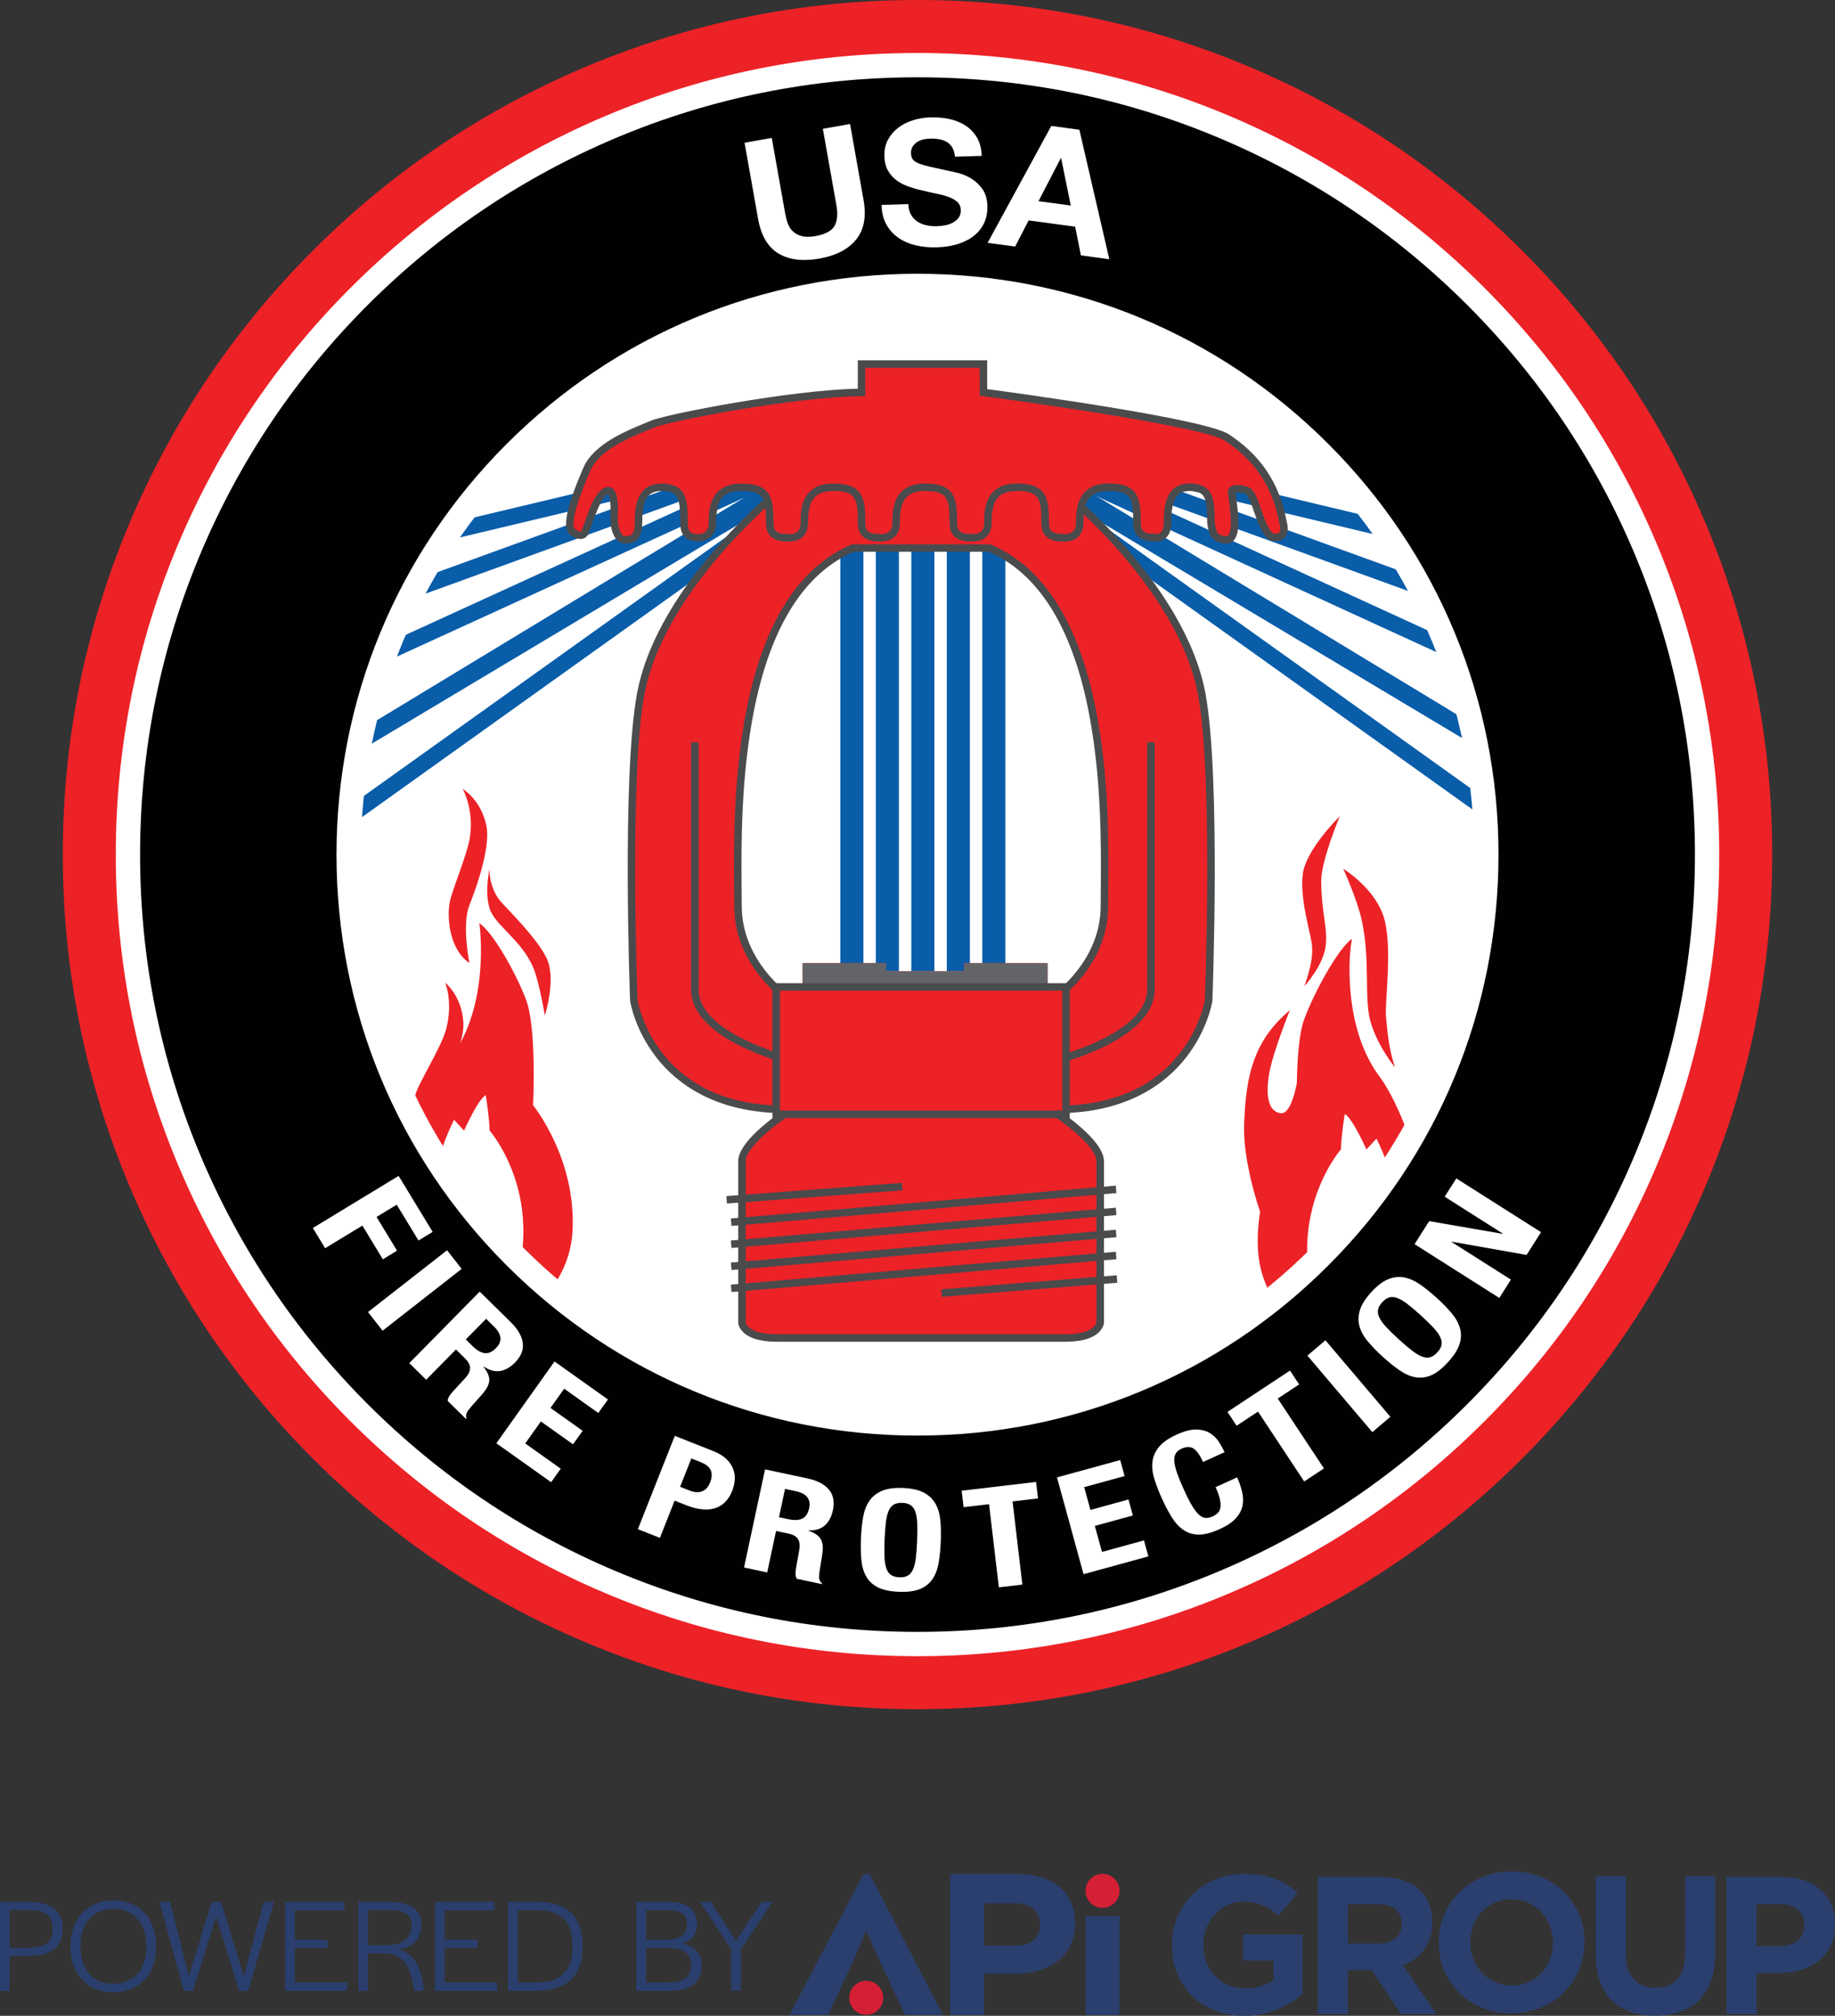<svg version="1.1" preserveAspectRatio="xMinYMin" xmlns="http://www.w3.org/2000/svg" xmlns:xlink="http://www.w3.org/1999/xlink" x="0px" y="0px"
	 viewBox="0 0 981.27 1078.12" xml:space="preserve">
<rect x="0" y="0" width="981.27" height="1078.12" fill="#333333" stroke="none"/>
<style type="text/css">
	.st0{fill:#FFFFFF;}
	.st1{fill:#EC2227;}
	.st2{fill:#494B4D;}
	.st3{fill:#095DA9;}
	.st4{fill:#636467;}
	.st5{fill:#010101;}
	.st6{fill:none;}
	.st7{fill:#2A3F6D;}
	.st8{fill:#D51F35;}
</style>
<g>
	<g>
		<g>
			<g>
				
					<ellipse id="white_bg_00000039129555256018116310000010313437569872553902_" class="st0" cx="493.36" cy="461.02" rx="395.15" ry="382.35"/>
				<path class="st0" d="M493.36,844.81c-53.53,0-105.47-10.15-154.35-30.15c-47.22-19.33-89.64-47-126.06-82.24
					c-36.43-35.25-65.02-76.29-85-121.99c-20.69-47.32-31.17-97.59-31.17-149.4s10.49-102.08,31.17-149.41
					c19.98-45.7,48.58-86.75,85-121.99c36.42-35.24,78.83-62.91,126.06-82.24c48.89-20.01,100.82-30.15,154.35-30.15
					s105.47,10.15,154.36,30.15c47.22,19.33,89.64,47,126.06,82.24c36.43,35.25,65.02,76.29,85,121.99
					c20.69,47.32,31.17,97.59,31.17,149.41s-10.49,102.08-31.17,149.4c-19.98,45.7-48.58,86.75-85,121.99
					c-36.42,35.24-78.83,62.91-126.06,82.24C598.83,834.67,546.89,844.81,493.36,844.81z M493.36,80.12
					c-53.16,0-104.72,10.07-153.26,29.94c-46.88,19.19-88.99,46.66-125.14,81.64c-36.15,34.98-64.54,75.72-84.36,121.07
					c-20.52,46.95-30.93,96.83-30.93,148.25c0,51.42,10.41,101.29,30.93,148.25c19.83,45.36,48.21,86.09,84.36,121.07
					c36.16,34.99,78.26,62.45,125.14,81.64c48.54,19.87,100.11,29.94,153.26,29.94s104.72-10.07,153.26-29.94
					c46.88-19.19,88.99-46.66,125.14-81.64c36.15-34.98,64.54-75.72,84.36-121.07c20.53-46.95,30.93-96.83,30.93-148.25
					c0-51.42-10.41-101.29-30.93-148.25c-19.83-45.36-48.21-86.09-84.36-121.07c-36.16-34.99-78.26-62.45-125.14-81.64
					C598.08,90.19,546.52,80.12,493.36,80.12z"/>
			</g>
			<path class="st1" d="M490.64,1.62C239.1,1.62,35.19,205.53,35.19,457.06S239.1,912.5,490.64,912.5
				c251.52,0,455.43-203.91,455.43-455.44S742.16,1.62,490.64,1.62 M490.63,797.99c-188.26,0-340.87-152.61-340.87-340.87
				c0-188.26,152.61-340.88,340.87-340.88c188.25,0,340.88,152.61,340.88,340.88C831.51,645.38,678.88,797.99,490.63,797.99"/>
			<path class="st1" d="M490.64,914.12c-61.7,0-121.56-12.08-177.91-35.92c-54.43-23.02-103.31-55.98-145.28-97.95
				c-41.98-41.97-74.93-90.85-97.95-145.28c-23.83-56.35-35.92-116.21-35.92-177.91S45.66,335.5,69.5,279.15
				c23.02-54.43,55.98-103.31,97.95-145.28c41.98-41.98,90.85-74.93,145.28-97.95C369.08,12.08,428.94,0,490.64,0
				c61.7,0,121.55,12.08,177.9,35.92c54.43,23.02,103.3,55.98,145.28,97.95s74.93,90.86,97.95,145.28
				c23.83,56.35,35.92,116.21,35.92,177.91s-12.08,121.56-35.92,177.91c-23.02,54.43-55.98,103.31-97.95,145.28
				c-41.97,41.97-90.85,74.93-145.28,97.95C612.19,902.03,552.34,914.12,490.64,914.12z M490.64,3.24
				c-61.27,0-120.7,12-176.65,35.66c-54.04,22.86-102.58,55.58-144.25,97.26c-41.68,41.68-74.4,90.21-97.26,144.25
				C48.81,336.36,36.81,395.8,36.81,457.06s12,120.7,35.66,176.65c22.86,54.04,55.58,102.57,97.26,144.25
				c41.68,41.68,90.21,74.4,144.25,97.26c55.95,23.66,115.38,35.66,176.65,35.66c61.26,0,120.69-12,176.64-35.66
				c54.04-22.86,102.57-55.58,144.25-97.26s74.4-90.21,97.26-144.25c23.66-55.95,35.66-115.38,35.66-176.65s-12-120.7-35.66-176.65
				c-22.86-54.04-55.58-102.58-97.26-144.25s-90.21-74.4-144.25-97.26C611.33,15.23,551.9,3.24,490.64,3.24z M490.63,799.61
				c-91.48,0-177.49-35.62-242.18-100.31c-64.69-64.69-100.31-150.69-100.31-242.17c0-91.49,35.63-177.49,100.31-242.18
				c64.69-64.69,150.69-100.31,242.18-100.31c91.48,0,177.49,35.63,242.18,100.31c64.69,64.69,100.32,150.7,100.32,242.18
				c0,91.48-35.63,177.49-100.32,242.17C668.12,763.98,582.11,799.61,490.63,799.61z M490.63,117.86
				c-90.62,0-175.81,35.29-239.89,99.37c-64.08,64.08-99.37,149.27-99.37,239.89c0,90.62,35.29,175.81,99.37,239.89
				c64.08,64.08,149.27,99.36,239.89,99.36c90.62,0,175.81-35.29,239.89-99.36c64.08-64.08,99.37-149.27,99.37-239.89
				c0-90.62-35.29-175.82-99.37-239.89C666.44,153.15,581.25,117.86,490.63,117.86z"/>
			<path class="st1" d="M718.29,464.64c0,0,18.07,10.96,22.19,27.66c4.12,16.71-0.09,43.47,0.7,51.49
				c0.74,7.44,1.19,16.09,4.76,27.02c0,0-9.59-11.6-13.15-24.75c-3.4-12.54,0-31.87-4.44-53.18
				C725.93,481.3,718.29,464.64,718.29,464.64"/>
			<path class="st1" d="M716.44,436.58c0,0-17.98,17.54-19.76,30.77c-1.76,13.23,4.17,31.57,4.87,37.92
				c0.62,5.62-0.55,12.45-4.06,22.15c0,0,10.46-11.15,11.5-22.15c0.94-9.91-2.3-16.45-2.48-33.89
				C706.4,460.45,716.44,436.58,716.44,436.58"/>
			<path class="st1" d="M737.73,575.82c-16.05-21.58-16.61-50.97-15.87-64.55c0.26-4.64,1.12-9.13,1.12-9.13
				c-7.04,4.74-19.63,27.35-25.43,42.62c-2.95,7.76-3.86,22.2-4.06,34.55c-1.61,8.59-4.63,16.38-8.32,16.09
				c-5.96-0.47-8.77-7.21-6.54-20.81c1.87-11.43,11.15-34.32,11.15-34.32c-19.84,16.61-23.63,35.88-24.48,61.45
				c-0.44,13.16,3.37,31.06,8.55,46.42c-1.03,6.34-1.52,13.16-1.13,20.33c2.07,38.96,43.08,56.33,43.08,56.33
				c-38.53-64.76,1.24-110.04,1.24-110.04c0.14-4.51,0.84-10.27,1.37-14.25c0.38-2.78,0.69-4.69,0.69-4.69
				c4.15,2.1,11.6,18.94,11.6,18.94l5.38-5.79c33.55,68.4-12.43,115.83-12.43,115.83C790.34,713.22,759.27,604.77,737.73,575.82"/>
			<path class="st1" d="M241.12,565.72c16.05-21.58,16.61-50.97,15.87-64.55c-0.26-4.64-0.67-7.44-0.67-7.44
				c7.04,4.74,19.18,25.65,24.98,40.93c5.8,15.27,3.77,56.49,3.77,56.49s23.16,28.28,21.09,67.24
				c-2.07,38.96-43.08,56.33-43.08,56.33c38.53-64.76-1.25-110.04-1.25-110.04c-0.14-4.51-0.84-10.27-1.37-14.25
				c-0.38-2.78-0.69-4.7-0.69-4.7c-4.15,2.1-11.6,18.95-11.6,18.95l-5.38-5.79c-33.55,68.4,12.43,115.83,12.43,115.83
				C188.51,703.13,219.58,594.68,241.12,565.72"/>
			<path class="st1" d="M251.04,515.11c0,0-4.23-20.5,0-31.06c5.08-12.69,11.1-31.94,9.11-42.12
				c-2.78-14.25-12.79-20.01-12.79-20.01s5.86,9.8,4.09,24.75c-1.21,10.23-10.57,30.81-11.19,37.38
				C239.56,488.32,239.03,506.69,251.04,515.11"/>
			<path class="st1" d="M228.06,618.29c0,0-1.18-20.9,4.56-30.73c6.89-11.81,15.67-29.96,15.19-40.32
				c-0.67-14.5-9.72-21.67-9.72-21.67s4.36,10.55,0.42,25.07c-2.7,9.94-14.98,28.93-16.55,35.34
				C220.63,590.1,217.41,608.2,228.06,618.29"/>
			<path class="st1" d="M291.33,543.16c0,0,6.36-19.56,0.92-30.8c-5.44-11.23-21.32-26.37-25.06-30.86
				c-3.31-3.98-5.89-11.71-5.32-17.01c0,0-2.94,11.88-0.07,21.34c2.74,9.02,17.07,16.71,23.42,31.83
				C288.52,525.57,291.33,543.16,291.33,543.16"/>
			<g>
				<path class="st1" d="M561.67,593.28h-67.23h-3.8h-67.23c0,0-26.66,16.82-26.66,27.83v86.37c0,0,0.68,8.12,18.31,8.12h75.59h3.8
					h75.58c17.63,0,18.31-8.12,18.31-8.12V621.1C588.34,610.09,561.67,593.28,561.67,593.28"/>
				<path class="st2" d="M570.03,717.6H415.06c-19.25,0-20.27-9.55-20.3-9.96l-0.01-0.17V621.1c0-11.77,24.77-27.74,27.6-29.52
					l0.49-0.31h139.42l0.49,0.31c2.82,1.78,27.6,17.75,27.6,29.52l-0.01,86.54C590.3,708.05,589.28,717.6,570.03,717.6z
					 M398.75,707.34c0.11,0.49,1.69,6.26,16.31,6.26h154.97c14.44,0,16.16-5.63,16.31-6.28V621.1c0-3.84-4.48-9.7-12.62-16.51
					c-5.48-4.58-11.01-8.26-12.64-9.32H424c-1.63,1.06-7.19,4.75-12.67,9.34c-8.12,6.8-12.58,12.65-12.58,16.48V707.34z"/>
			</g>
			<rect x="449.37" y="288.72" class="st3" width="12.34" height="230.83"/>
			<rect x="468.35" y="288.72" class="st3" width="12.34" height="230.83"/>
			<rect x="487.33" y="288.72" class="st3" width="12.34" height="230.83"/>
			<rect x="506.31" y="288.72" class="st3" width="12.34" height="230.83"/>
			<rect x="525.29" y="288.72" class="st3" width="12.33" height="230.83"/>
			
				<rect x="76.75" y="359.9" transform="matrix(0.814 -0.582 0.582 0.814 -158.153 235.167)" class="st3" width="421.82" height="8.63"/>
			<polygon class="st3" points="102.71,455.23 98.28,447.82 459.55,228.82 464.7,238.7 			"/>
			
				<rect x="104.33" y="304.55" transform="matrix(0.909 -0.416 0.416 0.909 -101.874 150.627)" class="st3" width="380.09" height="8.63"/>
			
				<rect x="91.95" y="287.95" transform="matrix(0.94 -0.341 0.341 0.94 -82.49 114.503)" class="st3" width="386.05" height="8.63"/>
			
				<rect x="117.58" y="266.64" transform="matrix(0.973 -0.232 0.232 0.973 -54.879 76.098)" class="st3" width="355.87" height="8.63"/>
			
				<rect x="693.68" y="153.29" transform="matrix(0.582 -0.814 0.814 0.582 -4.17 720.288)" class="st3" width="8.63" height="421.82"/>
			<polygon class="st3" points="882.97,455.23 887.4,447.82 526.14,228.82 520.98,238.7 			"/>
			
				<rect x="686.97" y="118.84" transform="matrix(0.417 -0.909 0.909 0.417 122.222 808.348)" class="st3" width="8.63" height="380.1"/>
			
				<rect x="696.37" y="99.24" transform="matrix(0.341 -0.94 0.94 0.341 187.288 851.589)" class="st3" width="8.63" height="386.09"/>
			
				<rect x="685.87" y="93.02" transform="matrix(0.232 -0.973 0.973 0.232 266.44 879.4)" class="st3" width="8.63" height="355.87"/>
			<g>
				<path class="st1" d="M642.61,371.11c-11.12-59.48-77.56-111.6-77.56-111.6h-72.36h-0.13h-72.37c0,0-66.44,52.13-77.55,111.6
					c-8.35,44.68-3.71,164.02-3.71,164.02s9.11,58.24,81.26,58.24v-60.53c0,0-25.53-17.71-25.53-48.23
					c0-37.04-5.98-162.71,61.48-191.51h36.56h36.42c67.45,28.79,61.47,154.46,61.47,191.51c0,30.52-25.53,48.23-25.53,48.23v60.53
					c72.15,0,81.26-58.24,81.26-58.24S650.96,415.79,642.61,371.11"/>
				<path class="st2" d="M565.05,595.37h-2V531.8l0.86-0.6c0.25-0.17,24.67-17.52,24.67-46.59c0-2.47,0.03-5.32,0.06-8.52
					c0.21-22.9,0.57-61.23-6.95-97.81c-9.01-43.85-26.84-71.83-52.99-83.18h-72.16c-26.15,11.35-43.98,39.34-52.99,83.18
					c-7.52,36.58-7.17,74.91-6.95,97.81c0.03,3.19,0.06,6.05,0.06,8.52c0,29.07,24.43,46.42,24.67,46.59l0.86,0.6l0,1.05v62.53h-2
					c-38.08,0-58.68-16.26-69.26-29.9c-11.48-14.8-13.87-29.42-13.97-30.04l-0.02-0.23c-0.05-1.2-4.55-120.08,3.74-164.47
					c11.12-59.53,77.62-112.28,78.29-112.81l0.54-0.43h146.25l0.54,0.43c0.67,0.53,67.17,53.28,78.29,112.81v0
					c8.29,44.39,3.78,163.27,3.74,164.47l-0.02,0.23c-0.1,0.62-2.49,15.24-13.97,30.04C623.74,579.11,603.13,595.37,565.05,595.37z
					 M567.05,533.86v57.5c28.21-0.43,49.73-9.9,63.99-28.19c10.42-13.36,13.04-26.93,13.28-28.25c0.17-4.56,4.41-120.15-3.68-163.45
					c-10.32-55.24-70-104.87-76.3-109.97H420.88c-6.29,5.1-65.97,54.73-76.29,109.97c-8.09,43.3-3.85,158.9-3.68,163.45
					c0.23,1.31,2.85,14.88,13.28,28.25c14.26,18.28,35.78,27.76,63.99,28.19v-57.5c-4.62-3.49-25.53-20.88-25.53-49.25
					c0-2.45-0.03-5.3-0.06-8.48c-0.21-23.06-0.57-61.65,7.04-98.65c9.34-45.42,28.08-74.42,55.71-86.22l0.38-0.16h73.8l0.38,0.16
					c27.63,11.79,46.37,40.8,55.71,86.21c7.61,37,7.25,75.59,7.03,98.65c-0.03,3.18-0.06,6.03-0.06,8.48
					C592.58,512.98,571.67,530.36,567.05,533.86z"/>
			</g>
			<polygon class="st1" points="515.58,515.13 515.58,519.49 473.85,519.49 473.85,515.13 429.21,515.13 429.21,532.82 
				473.85,532.82 473.85,531.08 515.58,531.08 515.58,532.82 560.21,532.82 560.21,515.13 			"/>
			<polygon class="st4" points="515.58,515.13 515.58,519.49 473.85,519.49 473.85,515.13 429.21,515.13 429.21,532.82 
				473.85,532.82 473.85,531.08 515.58,531.08 515.58,532.82 560.21,532.82 560.21,515.13 			"/>
			<g>
				<path class="st5" d="M490.64,34.84c-233.19,0-422.23,189.03-422.23,422.22c0,233.18,189.04,422.22,422.23,422.22
					c233.18,0,422.22-189.04,422.22-422.22C912.85,223.87,723.82,34.84,490.64,34.84 M490.63,761.3
					c-168,0-304.19-136.19-304.19-304.18c0-168.01,136.19-304.2,304.19-304.2s304.19,136.19,304.19,304.2
					C794.82,625.11,658.63,761.3,490.63,761.3"/>
				<path class="st0" d="M490.64,885.78c-57.88,0-114.02-11.34-166.88-33.69c-51.05-21.59-96.9-52.51-136.27-91.88
					c-39.37-39.37-70.28-85.22-91.88-136.27c-22.36-52.86-33.69-109.01-33.69-166.88c0-57.88,11.34-114.02,33.69-166.88
					c21.59-51.05,52.51-96.9,91.88-136.27c39.37-39.37,85.22-70.28,136.27-91.88c52.86-22.36,109.01-33.69,166.88-33.69
					c57.87,0,114.02,11.34,166.88,33.69c51.05,21.59,96.9,52.5,136.27,91.88c39.37,39.37,70.28,85.22,91.88,136.27
					c22.36,52.86,33.69,109.01,33.69,166.88c0,57.87-11.34,114.02-33.69,166.88c-21.59,51.05-52.5,96.9-91.88,136.27
					c-39.37,39.37-85.22,70.28-136.27,91.88C604.66,874.45,548.51,885.78,490.64,885.78z M490.64,41.34
					c-56.13,0-110.57,10.99-161.82,32.67c-49.5,20.94-93.96,50.91-132.15,89.09c-38.18,38.18-68.16,82.64-89.1,132.14
					C85.9,346.49,74.91,400.94,74.91,457.06c0,56.12,10.99,110.57,32.67,161.81c20.94,49.5,50.92,93.96,89.1,132.14
					c38.18,38.18,82.64,68.16,132.15,89.1c51.25,21.68,105.69,32.67,161.82,32.67c56.12,0,110.56-10.99,161.81-32.67
					c49.5-20.94,93.96-50.91,132.14-89.1c38.18-38.18,68.16-82.64,89.1-132.14c21.68-51.25,32.67-105.69,32.67-161.81
					c0-56.13-10.99-110.57-32.67-161.82c-20.94-49.5-50.91-93.96-89.1-132.14c-38.18-38.18-82.64-68.16-132.14-89.09
					C601.2,52.33,546.76,41.34,490.64,41.34z M490.63,767.8c-82.99,0-161.01-32.32-219.69-91s-91-136.7-91-219.68
					c0-82.99,32.32-161.01,91-219.7c58.68-58.68,136.7-91,219.69-91s161.01,32.32,219.69,91c58.68,58.68,91,136.71,91,219.7
					c0,82.98-32.32,161-91,219.68S573.62,767.8,490.63,767.8z M490.63,159.43c-79.52,0-154.27,30.97-210.5,87.19
					c-56.23,56.23-87.19,130.99-87.19,210.5c0,79.51,30.97,154.26,87.19,210.49c56.23,56.23,130.98,87.19,210.5,87.19
					s154.27-30.97,210.5-87.19c56.23-56.23,87.19-130.98,87.19-210.49c0-79.52-30.97-154.28-87.19-210.5
					C644.9,190.39,570.15,159.43,490.63,159.43z"/>
			</g>
			<path class="st0" d="M490.64,880.73c-57.19,0-112.68-11.2-164.91-33.29c-50.45-21.34-95.76-51.89-134.67-90.79
				c-38.91-38.91-69.46-84.22-90.8-134.67c-22.09-52.23-33.29-107.72-33.29-164.91c0-57.19,11.2-112.68,33.29-164.91
				c21.34-50.45,51.89-95.76,90.8-134.67c38.91-38.91,84.22-69.46,134.67-90.79C377.96,44.6,433.44,33.4,490.64,33.4
				c57.19,0,112.67,11.2,164.91,33.29c50.45,21.34,95.76,51.89,134.67,90.79c38.91,38.91,69.46,84.22,90.79,134.67
				c22.09,52.23,33.29,107.72,33.29,164.91c0,57.19-11.2,112.68-33.29,164.91c-21.34,50.45-51.89,95.76-90.79,134.67
				c-38.91,38.91-84.22,69.46-134.67,90.79C603.31,869.53,547.83,880.73,490.64,880.73z M490.64,36.28
				c-56.81,0-111.91,11.12-163.79,33.07c-50.11,21.19-95.11,51.53-133.75,90.18c-38.64,38.64-68.98,83.64-90.18,133.75
				c-21.94,51.88-33.07,106.98-33.07,163.79c0,56.8,11.13,111.91,33.07,163.78c21.19,50.11,51.53,95.11,90.18,133.75
				c38.64,38.64,83.64,68.98,133.75,90.18c51.88,21.94,106.98,33.07,163.79,33.07c56.8,0,111.91-11.13,163.78-33.07
				c50.1-21.19,95.1-51.53,133.75-90.18c38.64-38.64,68.98-83.64,90.18-133.75c21.94-51.88,33.07-106.98,33.07-163.78
				c0-56.81-11.12-111.91-33.07-163.79c-21.19-50.11-51.53-95.11-90.18-133.75c-38.64-38.64-83.64-68.98-133.75-90.18
				C602.55,47.41,547.44,36.28,490.64,36.28z M490.63,762.75c-81.64,0-158.39-31.79-216.11-89.52
				C216.79,615.5,185,538.75,185,457.12c0-81.64,31.79-158.39,89.52-216.12c57.73-57.73,134.48-89.52,216.11-89.52
				S649.02,183.27,706.75,241c57.73,57.73,89.52,134.48,89.52,216.12c0,81.63-31.79,158.38-89.52,216.11
				C649.02,730.95,572.27,762.75,490.63,762.75z M490.63,154.37c-80.87,0-156.89,31.49-214.07,88.67
				c-57.18,57.18-88.67,133.21-88.67,214.08c0,80.86,31.49,156.88,88.67,214.06c57.18,57.18,133.21,88.67,214.07,88.67
				s156.89-31.49,214.07-88.67c57.18-57.18,88.67-133.2,88.67-214.06c0-80.87-31.49-156.9-88.67-214.08
				C647.52,185.86,571.5,154.37,490.63,154.37z"/>
			<path class="st2" d="M565.53,568.93l-0.95-3.88c0.49-0.12,48.89-12.29,48.89-35.97V397h4v132.08
				C617.46,555.88,567.65,568.41,565.53,568.93z"/>
			<path class="st2" d="M421.48,568.93c-2.12-0.52-51.94-13.05-51.94-39.86V397h4v132.08c0,23.68,48.41,35.85,48.9,35.97
				L421.48,568.93z"/>
			<g>
				<rect x="415.06" y="527.84" class="st1" width="155.01" height="68.1"/>
				<path class="st2" d="M572.07,597.94H413.06v-72.1h159.01V597.94z M417.06,593.94h151.01v-64.1H417.06V593.94z"/>
			</g>
			<g>
				<path class="st1" d="M686.09,279.4c-4.64-25.47-19.02-38-29.81-45.25c-11.69-8.66-130.39-24.26-130.39-24.26v-15.16h-65.18
					v15.16c-35.17,0.22-103.84,13.49-111.82,16.97c-7.98,3.48-29.24,10.62-35.01,23.95c-4.15,9.59-12.69,30.09-7.57,33.77
					c5.12,3.69,6.55,0.21,6.55,0.21c2.66-6.96,6.92-22.44,12.48-22.32c3.71,0.08,3.07,11.46,3.07,11.46
					c-0.61,9.83,2.45,14.7,5.5,14.76c3.05,0.05,7.5,0.12,7.5-9.07c0-9.2,1.22-19.01,12.37-19.01c11.15,0,11.98,6.1,11.98,19.01
					c-0.06,3.94,1.03,7.98,7.43,8.03c2.44-0.03,7.79-0.91,7.79-8.03c0-9.2,1.53-19.01,15.55-19.01s15.07,6.1,15.07,19.01
					c-0.07,3.97,1.29,8.04,9.48,8.04v-0.05c0,0,9,1.21,9-7.98c0-9.2,1.53-19.01,15.55-19.01c14.02,0,15.07,6.1,15.07,19.01
					c-0.07,3.97,1.29,8.04,9.48,8.04v-0.05c0,0,9,1.21,9-7.98c0-9.2,1.53-19.01,15.55-19.01c14.01,0,15.06,6.1,15.06,19.01
					c-0.08,3.97,1.29,8.04,9.47,8.04v-0.05c0,0,9,1.21,9-7.98c0-9.2,1.54-19.01,15.55-19.01c14.01,0,15.06,6.1,15.06,19.01
					c-0.07,3.97,1.29,8.04,9.48,8.04v-0.05c0,0,9,1.21,9-7.98c0-9.2,1.53-19.01,15.55-19.01c14.01,0,15.06,6.1,15.06,19.01
					c-0.08,3.97,1.29,8.04,9.47,8.04v-0.05c0,0,6.84,1.21,6.84-7.98c0-9.2,1.16-19.01,11.81-19.01s11.45,6.1,11.45,19.01
					c0.73,4.22,1.07,9.07,8.4,9.08c7.82,0,2.48-23.97,2.68-25.62c0.2-1.64,2.65-2.46,7.99-0.82c5.32,1.64,7.57,24.98,14.94,25.18
					C688.94,287.67,686.09,279.4,686.09,279.4"/>
				<path class="st2" d="M655.95,290.72c-8.59-0.01-9.58-6.03-10.24-10.01l-0.15-1.08c0-13.59-1.11-17.01-9.45-17.01
					c-7.06,0-9.81,4.77-9.81,17.01c0,3.78-1.04,6.57-3.1,8.3c-1.25,1.05-2.61,1.48-3.73,1.65v0.03l-0.35,0.01
					c-0.5,0.05-0.94,0.05-1.28,0.04l-0.37,0.01c-4.17,0-7.14-0.96-9.09-2.95c-1.67-1.7-2.45-4.03-2.38-7.13
					c0-12.82-1.01-16.97-13.06-16.97c-11.29,0-13.55,6.51-13.55,17.01c0,3.33-1.03,5.92-3.05,7.69c-2.56,2.23-5.94,2.39-7.45,2.33
					l-0.5,0.01c-4.17,0-7.14-0.96-9.09-2.94c-1.67-1.7-2.45-4.03-2.4-7.13c0-12.82-1.01-16.98-13.06-16.98
					c-11.29,0-13.55,6.51-13.55,17.01c0,3.33-1.03,5.92-3.05,7.69c-2.56,2.23-5.94,2.39-7.45,2.33l-0.5,0.01
					c-4.17,0-7.14-0.96-9.09-2.95c-1.67-1.7-2.45-4.03-2.38-7.13c0-12.82-1.01-16.97-13.06-16.97c-11.28,0-13.55,6.51-13.55,17.01
					c0,3.33-1.03,5.92-3.05,7.69c-2.56,2.23-5.95,2.39-7.45,2.33l-0.5,0.01c-4.17,0-7.15-0.96-9.09-2.94
					c-1.67-1.7-2.45-4.03-2.39-7.13c0-12.82-1.01-16.98-13.07-16.98c-11.28,0-13.55,6.51-13.55,17.01c0,3.33-1.03,5.92-3.05,7.69
					c-2.56,2.23-5.94,2.39-7.45,2.33l-0.5,0.01c-4.17,0-7.14-0.96-9.09-2.94c-1.67-1.7-2.45-4.03-2.4-7.13
					c0-12.82-1.01-16.98-13.07-16.98c-11.28,0-13.55,6.51-13.55,17.01c0,7.29-5.04,9.96-9.77,10.03c-3.09-0.02-5.46-0.87-7.06-2.51
					c-1.66-1.7-2.45-4.17-2.4-7.55c0-13.56-1.17-16.98-9.98-16.98c-8.64,0-10.37,6.51-10.37,17.01c0,4.26-0.9,7.22-2.75,9.04
					c-2.16,2.12-4.95,2.07-6.79,2.04c-1.49-0.03-2.9-0.72-4.08-2c-2.6-2.82-3.8-8.1-3.38-14.88c0.23-4.09-0.36-8.55-1.22-9.34
					c-3.16,0.16-7.23,11.82-8.98,16.83c-0.55,1.57-1.05,3-1.5,4.19c-0.39,0.94-1.37,2.13-2.95,2.58c-1.91,0.55-4.14-0.09-6.64-1.88
					c-4.68-3.37-2.62-14.19,6.91-36.19c5.38-12.43,23.07-19.66,32.58-23.55c1.32-0.54,2.5-1.02,3.47-1.44
					c7.71-3.36,74.45-16.42,110.62-17.11v-15.19h69.18v15.41c15.3,2.04,118.26,16.02,129.58,24.4
					c10.76,7.23,25.71,19.96,30.56,46.36c0.31,0.97,1.48,5.22-0.65,8.12c-0.85,1.16-2.54,2.52-5.87,2.43
					c-5.46-0.15-8.15-7.87-10.76-15.34c-1.24-3.55-3.31-9.49-4.72-9.93c-3.49-1.07-4.94-0.81-5.38-0.67c0.06,0.52,0.2,1.5,0.32,2.38
					c1.31,9.01,2.41,18.96-1.09,23.01C658.86,290.1,657.5,290.72,655.95,290.72z M649.55,279.47l0.1,0.59
					c0.72,4.37,1.33,6.65,6.3,6.66c0.39,0,0.64-0.12,0.91-0.42c2.6-3,0.76-15.66,0.16-19.82c-0.34-2.36-0.44-3.07-0.37-3.63
					c0.13-1.08,0.73-2.01,1.67-2.62c1.8-1.17,4.79-1.12,8.89,0.13c3.35,1.03,5.1,6.06,7.32,12.44c1.75,5.01,4.39,12.59,7.09,12.66
					c1.25,0.03,2.12-0.23,2.54-0.8c0.83-1.12,0.39-3.6,0.04-4.62l-0.08-0.29c-4.56-25.01-18.71-37.06-28.96-43.95
					c-9.33-6.9-96.66-19.61-129.53-23.93l-1.74-0.23v-14.91h-61.18v15.15l-1.99,0.01c-35.26,0.22-103.33,13.45-111.04,16.81
					c-1,0.44-2.2,0.93-3.55,1.48c-8.98,3.67-25.68,10.5-30.42,21.43c-11.42,26.38-9.2,30.67-8.24,31.36
					c2.03,1.46,2.97,1.35,3.2,1.28c0.2-0.06,0.33-0.21,0.33-0.21c0.42-1.11,0.91-2.51,1.44-4.03c3.05-8.76,6.86-19.62,12.94-19.52
					c1.04,0.02,1.99,0.47,2.74,1.28c2.67,2.89,2.37,10.75,2.28,12.3c-0.51,8.19,1.65,11.21,2.33,11.94c0.29,0.32,0.74,0.7,1.22,0.71
					c1.73,0.03,3.03-0.01,3.92-0.89c1.02-1,1.55-3.14,1.55-6.18c0-6.29,0-21.01,14.37-21.01c13.98,0,13.98,9.74,13.98,21.01
					c-0.03,2.28,0.38,3.82,1.26,4.72c0.83,0.85,2.24,1.29,4.19,1.31c3.82-0.05,5.78-2.08,5.78-6.03c0-6.29,0-21.01,17.55-21.01
					c15.92,0,17.07,7.94,17.07,21.01c-0.04,2.04,0.36,3.39,1.25,4.3c0.86,0.88,2.28,1.43,4.23,1.64v-0.19l2.27,0.25
					c0.02,0,3.14,0.37,5.07-1.34c1.11-0.98,1.67-2.55,1.67-4.67c0-6.29,0-21.01,17.55-21.01c15.92,0,17.07,7.94,17.07,21.01
					c-0.04,2.04,0.36,3.39,1.24,4.29c0.86,0.88,2.28,1.43,4.23,1.64v-0.19l2.27,0.25c0.02,0,3.14,0.37,5.07-1.34
					c1.11-0.98,1.67-2.55,1.67-4.67c0-6.29,0-21.01,17.55-21.01c15.92,0,17.06,7.94,17.06,21.01c-0.04,2.04,0.35,3.39,1.24,4.29
					c0.86,0.88,2.28,1.43,4.23,1.64v-0.19l2.27,0.25c0.02,0,3.14,0.37,5.07-1.34c1.11-0.98,1.67-2.55,1.67-4.67
					c0-6.29,0-21.01,17.55-21.01c15.92,0,17.06,7.94,17.06,21.01c-0.04,2.04,0.36,3.39,1.25,4.3c0.86,0.88,2.28,1.43,4.23,1.64
					v-0.19l2.27,0.25c0.02,0,3.14,0.37,5.07-1.34c1.11-0.98,1.67-2.55,1.67-4.67c0-6.29,0-21.01,17.55-21.01
					c15.92,0,17.06,7.94,17.06,21.01c-0.04,2.04,0.35,3.39,1.24,4.29c0.86,0.88,2.28,1.43,4.23,1.64v-0.28l2.35,0.36l0,0
					c0,0,1.64,0.23,2.84-0.8c1.08-0.93,1.65-2.73,1.65-5.21c0-6.29,0-21.01,13.81-21.01C649.49,258.62,649.55,268.27,649.55,279.47z
					"/>
			</g>
		</g>
		<g>
			<line class="st6" x1="388.93" y1="641.62" x2="482.77" y2="634.52"/>
			<g>
				<line class="st1" x1="388.93" y1="641.62" x2="482.77" y2="634.52"/>
				
					<rect x="388.79" y="636.07" transform="matrix(0.997 -0.075 0.075 0.997 -46.897 34.702)" class="st2" width="94.12" height="4"/>
			</g>
			<line class="st6" x1="503.14" y1="691.67" x2="596.95" y2="684.19"/>
			<g>
				<line class="st1" x1="503.14" y1="691.67" x2="596.95" y2="684.19"/>
				
					<rect x="502.99" y="685.93" transform="matrix(0.997 -0.08 0.08 0.997 -53.007 45.96)" class="st2" width="94.11" height="4"/>
			</g>
			<line class="st6" x1="390.98" y1="654.04" x2="596.9" y2="636.55"/>
			<g>
				<line class="st1" x1="390.98" y1="654.04" x2="596.9" y2="636.55"/>
				
					<rect x="390.61" y="643.29" transform="matrix(0.996 -0.085 0.085 0.996 -52.895 44.168)" class="st2" width="206.66" height="4"/>
			</g>
			<line class="st6" x1="390.98" y1="665.82" x2="596.9" y2="648.33"/>
			<g>
				<line class="st1" x1="390.98" y1="665.82" x2="596.9" y2="648.33"/>
				
					<rect x="390.61" y="655.08" transform="matrix(0.996 -0.085 0.085 0.996 -53.894 44.21)" class="st2" width="206.66" height="4"/>
			</g>
			<line class="st6" x1="390.98" y1="677.62" x2="596.9" y2="660.13"/>
			<g>
				<line class="st1" x1="390.98" y1="677.62" x2="596.9" y2="660.13"/>
				
					<rect x="390.61" y="666.88" transform="matrix(0.996 -0.085 0.085 0.996 -54.893 44.252)" class="st2" width="206.66" height="4"/>
			</g>
			<line class="st6" x1="390.98" y1="689.41" x2="596.9" y2="671.92"/>
			<g>
				<line class="st1" x1="390.98" y1="689.41" x2="596.9" y2="671.92"/>
				
					<rect x="390.61" y="678.67" transform="matrix(0.996 -0.085 0.085 0.996 -55.892 44.295)" class="st2" width="206.66" height="4"/>
			</g>
		</g>
	</g>
	<g>
		<path class="st0" d="M457.8,128.14c-4.24,5.2-10.77,8.58-19.6,10.15c-8.95,1.59-16.26,0.68-21.93-2.73
			c-5.67-3.41-9.3-9.57-10.88-18.5l-7.23-40.72l14.54-2.58l7.23,40.72c0.32,1.77,0.78,3.49,1.39,5.14c0.61,1.66,1.53,3.06,2.75,4.19
			c1.22,1.14,2.79,1.96,4.69,2.48c1.91,0.51,4.34,0.51,7.31-0.02c5.19-0.92,8.56-2.7,10.13-5.35c1.57-2.64,1.92-6.41,1.05-11.3
			l-7.23-40.72l14.54-2.58l7.23,40.72C463.37,115.91,462.03,122.94,457.8,128.14z"/>
		<path class="st0" d="M487.14,114.79c0.86,1.53,1.98,2.75,3.36,3.67c1.38,0.92,2.98,1.59,4.81,2c1.83,0.41,3.72,0.59,5.66,0.53
			c1.32-0.04,2.72-0.19,4.22-0.45c1.5-0.26,2.9-0.72,4.19-1.38c1.3-0.66,2.37-1.55,3.21-2.66c0.84-1.11,1.24-2.51,1.19-4.18
			c-0.05-1.8-0.68-3.24-1.87-4.32c-1.19-1.08-2.74-1.97-4.64-2.66c-1.9-0.69-4.05-1.28-6.45-1.76c-2.4-0.49-4.83-1.03-7.3-1.64
			c-2.53-0.54-4.99-1.23-7.4-2.06c-2.41-0.83-4.58-1.93-6.5-3.3c-1.92-1.37-3.5-3.11-4.72-5.22c-1.22-2.11-1.88-4.68-1.97-7.72
			c-0.1-3.41,0.54-6.4,1.94-8.96c1.4-2.56,3.26-4.71,5.59-6.46c2.33-1.75,4.99-3.07,7.97-3.97c2.98-0.9,5.98-1.39,8.99-1.48
			c3.51-0.11,6.89,0.18,10.14,0.86c3.25,0.68,6.16,1.85,8.72,3.51c2.56,1.66,4.62,3.82,6.17,6.48c1.55,2.66,2.39,5.91,2.51,9.76
			l-14.29,0.43c-0.19-1.98-0.66-3.61-1.42-4.9c-0.76-1.28-1.75-2.28-2.96-2.99c-1.21-0.71-2.59-1.19-4.14-1.46
			c-1.55-0.26-3.23-0.37-5.04-0.31c-1.19,0.04-2.38,0.2-3.56,0.48c-1.18,0.28-2.25,0.75-3.21,1.4c-0.95,0.65-1.73,1.45-2.33,2.4
			c-0.6,0.95-0.88,2.14-0.83,3.57c0.04,1.3,0.32,2.35,0.85,3.14c0.53,0.79,1.54,1.51,3.03,2.15c1.49,0.64,3.55,1.26,6.17,1.86
			c2.62,0.61,6.05,1.37,10.28,2.3c1.26,0.21,3.01,0.61,5.26,1.19c2.24,0.58,4.48,1.56,6.72,2.92c2.24,1.36,4.19,3.21,5.86,5.55
			c1.67,2.34,2.56,5.37,2.67,9.1c0.09,3.04-0.42,5.88-1.53,8.53c-1.11,2.64-2.82,4.95-5.11,6.91c-2.29,1.96-5.16,3.53-8.61,4.69
			c-3.45,1.16-7.46,1.81-12.03,1.95c-3.7,0.11-7.3-0.23-10.81-1.03c-3.51-0.79-6.62-2.11-9.34-3.96c-2.72-1.84-4.91-4.23-6.57-7.16
			c-1.66-2.93-2.52-6.45-2.58-10.55l14.29-0.43C485.81,111.38,486.27,113.26,487.14,114.79z"/>
		<path class="st0" d="M577.19,69.38l16.02,69.26l-15.2-2.05l-3.06-15.35l-24.89-3.35l-7.2,13.97l-14.73-1.98l34.04-62.52
			L577.19,69.38z M572.59,109.92l-5.13-25.31l-0.19-0.03l-11.93,23.02L572.59,109.92z"/>
	</g>
	<g>
		<path class="st0" d="M231.37,658.85l-7.58,4.61l-11.64-19.15l-10.79,6.56l10.95,18.02l-7.58,4.61l-10.95-18.02l-19.91,12.1
			l-6.57-10.81l45.86-27.87L231.37,658.85z"/>
		<path class="st0" d="M239.07,668.67l7.8,9.97l-42.28,33.06l-7.8-9.97L239.07,668.67z"/>
		<path class="st0" d="M273.18,707.18c3.76,3.7,5.88,7.39,6.37,11.07c0.49,3.68-0.9,7.18-4.17,10.5c-2.53,2.57-5.2,4.07-8.01,4.51
			c-2.81,0.43-5.72-0.37-8.72-2.41l-0.11,0.11c1.97,2.51,3.01,4.75,3.1,6.75c0.09,1.99-0.79,4.18-2.65,6.57
			c-0.62,0.8-1.32,1.64-2.11,2.52c-0.79,0.88-1.67,1.86-2.64,2.94c-1.92,2.12-3.32,3.79-4.21,5.03c-0.8,1.32-0.98,2.58-0.53,3.8
			l-0.32,0.32l-9.77-9.62c0.07-0.99,0.38-1.89,0.94-2.71c0.56-0.82,1.19-1.63,1.89-2.42l6.97-7.58c1.39-1.58,2.11-3.19,2.17-4.83
			c0.05-1.64-0.86-3.38-2.74-5.23l-4.82-4.75l-15.93,16.18l-9.02-8.88l37.65-38.25L273.18,707.18z M252.84,720.07
			c2.17,2.14,4.27,3.34,6.3,3.62c2.03,0.28,4.06-0.62,6.1-2.69c3.48-3.54,3.13-7.36-1.04-11.47l-4.26-4.19l-10.86,11.03
			L252.84,720.07z"/>
		<path class="st0" d="M319.95,755.71l-18.26-12.99l-7.32,10.29l17.19,12.22l-5.14,7.23l-17.19-12.22L280.87,772l18.98,13.5
			l-5.14,7.23l-29.29-20.83l31.11-43.73l28.57,20.32L319.95,755.71z"/>
		<path class="st0" d="M381.44,776.09c2.99,1.19,5.34,2.61,7.05,4.29c1.7,1.67,2.9,3.45,3.6,5.35c0.7,1.89,0.97,3.85,0.8,5.85
			c-0.17,2.01-0.62,3.95-1.35,5.81c-1.01,2.56-2.35,4.62-4,6.18c-1.65,1.56-3.53,2.62-5.61,3.2c-2.09,0.58-4.39,0.71-6.92,0.41
			c-2.53-0.3-5.18-1-7.96-2.1l-6.29-2.49l-7.89,19.92l-11.77-4.66l19.75-49.9L381.44,776.09z M368.91,797.24
			c2.34,0.93,4.47,1.07,6.4,0.43c1.92-0.64,3.39-2.24,4.41-4.8c1-2.52,1.13-4.67,0.39-6.47c-0.74-1.8-2.58-3.28-5.52-4.45l-4.9-1.94
			l-6,15.17L368.91,797.24z"/>
		<path class="st0" d="M431.95,790.75c5.16,1.1,8.93,3.08,11.31,5.92c2.39,2.84,3.09,6.54,2.12,11.1c-0.75,3.53-2.2,6.23-4.34,8.1
			c-2.14,1.88-5.02,2.76-8.65,2.65l-0.03,0.15c3.01,1.05,5.09,2.39,6.24,4.02c1.15,1.63,1.58,3.95,1.3,6.96
			c-0.1,1.01-0.24,2.09-0.43,3.25c-0.19,1.16-0.41,2.46-0.65,3.9c-0.48,2.82-0.77,4.99-0.85,6.51c0.03,1.54,0.56,2.71,1.59,3.49
			l-0.09,0.44l-13.4-2.87c-0.47-0.87-0.69-1.8-0.66-2.79c0.03-0.99,0.13-2.01,0.29-3.05l1.81-10.14c0.32-2.08,0.07-3.83-0.77-5.24
			c-0.84-1.41-2.54-2.39-5.12-2.94l-6.62-1.41l-4.75,22.2l-12.37-2.65l11.22-52.48L431.95,790.75z M421.72,812.55
			c2.98,0.64,5.4,0.53,7.26-0.33c1.86-0.86,3.09-2.71,3.7-5.55c1.04-4.85-1.31-7.89-7.04-9.11l-5.84-1.25l-3.24,15.14L421.72,812.55
			z"/>
		<path class="st0" d="M461.51,811.62c0.58-3.41,1.67-6.31,3.26-8.71c1.59-2.39,3.82-4.22,6.69-5.48c2.87-1.26,6.67-1.8,11.41-1.6
			c4.74,0.19,8.49,1.04,11.24,2.53c2.75,1.49,4.83,3.5,6.22,6.01c1.39,2.52,2.24,5.5,2.54,8.94c0.3,3.45,0.37,7.2,0.2,11.26
			c-0.17,4.11-0.54,7.85-1.12,11.24c-0.58,3.39-1.66,6.28-3.26,8.67c-1.59,2.39-3.82,4.18-6.68,5.37
			c-2.86,1.19-6.66,1.68-11.41,1.49c-4.74-0.19-8.49-1-11.25-2.42s-4.83-3.38-6.22-5.9c-1.39-2.51-2.24-5.48-2.54-8.91
			c-0.3-3.42-0.37-7.19-0.2-11.29C460.56,818.77,460.93,815.03,461.51,811.62z M472.97,832.55c0.1,2.54,0.43,4.61,0.98,6.21
			c0.55,1.6,1.38,2.79,2.49,3.56c1.11,0.77,2.6,1.2,4.48,1.27c1.87,0.08,3.4-0.22,4.57-0.9c1.17-0.68,2.1-1.8,2.78-3.35
			c0.68-1.55,1.17-3.59,1.48-6.11c0.31-2.52,0.54-5.58,0.68-9.19s0.17-6.66,0.07-9.18c-0.1-2.51-0.43-4.58-0.98-6.21
			c-0.55-1.63-1.38-2.83-2.49-3.6c-1.11-0.77-2.6-1.2-4.48-1.27c-1.87-0.08-3.4,0.23-4.57,0.9c-1.17,0.68-2.1,1.81-2.78,3.38
			c-0.68,1.58-1.17,3.61-1.48,6.11c-0.31,2.5-0.53,5.55-0.68,9.15C472.89,826.95,472.87,830.02,472.97,832.55z"/>
		<path class="st0" d="M555.08,801.4l-13.61,1.6l5.24,44.49l-12.57,1.48l-5.24-44.49l-13.61,1.6l-1.04-8.81l39.79-4.69L555.08,801.4
			z"/>
		<path class="st0" d="M601.38,789.44l-21.61,5.93l3.34,12.18l20.34-5.58l2.35,8.55l-20.34,5.58l3.82,13.92l22.46-6.16l2.35,8.55
			l-34.66,9.51l-14.2-51.76l33.81-9.28L601.38,789.44z"/>
		<path class="st0" d="M638.32,774.79c-1.72-1.17-3.89-1.16-6.5,0.02c-1.44,0.65-2.48,1.53-3.11,2.61
			c-0.63,1.09-0.88,2.49-0.74,4.22c0.14,1.73,0.65,3.83,1.52,6.33c0.87,2.49,2.1,5.47,3.68,8.94c1.68,3.7,3.18,6.62,4.51,8.77
			c1.33,2.15,2.59,3.71,3.77,4.69c1.18,0.98,2.34,1.47,3.47,1.48c1.13,0.01,2.31-0.26,3.54-0.82c1.01-0.46,1.89-1.04,2.64-1.73
			c0.75-0.7,1.24-1.63,1.47-2.82c0.24-1.18,0.17-2.66-0.19-4.45c-0.36-1.79-1.14-4.01-2.35-6.65l11.52-5.23
			c1.2,2.65,2.1,5.27,2.7,7.85c0.6,2.59,0.65,5.07,0.15,7.45c-0.5,2.37-1.71,4.6-3.62,6.68c-1.92,2.08-4.77,3.98-8.56,5.7
			c-4.32,1.96-8.03,2.93-11.13,2.91c-3.1-0.02-5.84-0.84-8.21-2.46c-2.38-1.62-4.47-3.89-6.28-6.81c-1.81-2.92-3.56-6.25-5.26-9.99
			c-1.68-3.7-3.03-7.2-4.05-10.5c-1.02-3.31-1.36-6.39-1.01-9.24c0.34-2.85,1.51-5.49,3.5-7.91c1.99-2.42,5.15-4.61,9.46-6.57
			c4.11-1.87,7.61-2.77,10.5-2.71c2.89,0.06,5.32,0.71,7.29,1.93c1.97,1.22,3.56,2.78,4.78,4.68c1.21,1.9,2.23,3.74,3.04,5.51
			l-11.52,5.23C641.71,778.32,640.04,775.96,638.32,774.79z"/>
		<path class="st0" d="M694.71,740.43l-11.43,7.56l24.71,37.37l-10.56,6.98l-24.71-37.37l-11.44,7.56l-4.89-7.4l33.43-22.1
			L694.71,740.43z"/>
		<path class="st0" d="M699.12,725.02l9.65-8.19l34.73,40.92l-9.65,8.19L699.12,725.02z"/>
		<path class="st0" d="M731.64,717.67c-2.24-2.63-3.77-5.33-4.59-8.09c-0.81-2.76-0.78-5.64,0.09-8.65c0.87-3.01,2.9-6.27,6.09-9.78
			c3.19-3.51,6.24-5.85,9.15-7c2.91-1.15,5.78-1.46,8.6-0.91c2.82,0.55,5.65,1.81,8.49,3.79c2.84,1.98,5.76,4.34,8.76,7.07
			c3.04,2.76,5.68,5.45,7.9,8.07c2.23,2.62,3.75,5.3,4.56,8.06c0.81,2.76,0.76,5.61-0.17,8.57s-2.99,6.19-6.18,9.7
			c-3.19,3.51-6.21,5.87-9.07,7.08c-2.85,1.21-5.69,1.54-8.52,0.99c-2.82-0.54-5.64-1.8-8.46-3.77c-2.82-1.97-5.75-4.33-8.79-7.09
			C736.51,722.98,733.89,720.3,731.64,717.67z M755.05,722.31c2.01,1.55,3.81,2.63,5.39,3.23c1.58,0.61,3.03,0.73,4.33,0.37
			c1.31-0.36,2.59-1.23,3.85-2.62c1.26-1.39,2.01-2.75,2.24-4.08c0.23-1.33-0.03-2.76-0.79-4.28s-2-3.2-3.73-5.06
			c-1.74-1.85-3.94-3.99-6.61-6.42c-2.67-2.43-5-4.4-6.99-5.94c-1.99-1.53-3.79-2.61-5.39-3.23c-1.6-0.62-3.05-0.76-4.36-0.4
			c-1.31,0.36-2.59,1.23-3.85,2.62c-1.26,1.39-2.01,2.75-2.24,4.08c-0.23,1.33,0.04,2.77,0.81,4.3c0.77,1.53,2.02,3.22,3.74,5.06
			c1.72,1.84,3.91,3.97,6.58,6.39C750.7,718.77,753.04,720.76,755.05,722.31z"/>
		<path class="st0" d="M803.48,659.89l0.09-0.15l-31.03-19.7l6.22-9.79l45.31,28.76l-7.72,12.17l-40.02-7.08l-0.09,0.15l31.73,20.14
			l-6.22,9.79l-45.31-28.76l7.82-12.31L803.48,659.89z"/>
	</g>
	<g>
		<path class="st7" d="M542.89,1017.93h-16.58v22.61h16.7c8.42,0,13.06-3.77,13.06-11.3
			C556.08,1021.94,551.3,1017.93,542.89,1017.93L542.89,1017.93z M574.92,1028.48c0,17.71-13.69,27.13-32.4,27.13h-16.2v21.98H508.1
			v-75.36h35.67C562.86,1002.23,574.92,1012.02,574.92,1028.48L574.92,1028.48z"/>
		<polygon class="st7" points="462.91,1033.37 457.25,1046.69 442.94,1077.58 422.21,1077.58 461.78,1002.23 465.04,1002.23 
			504.23,1077.58 483.88,1077.58 469.44,1046.69 463.66,1033.37 462.91,1033.37 		"/>
		<polygon class="st7" points="580.49,1077.58 580.49,1024.71 598.7,1024.71 598.7,1077.58 580.49,1077.58 		"/>
		<path class="st8" d="M598.67,1011.3c0-5.02-4.07-9.09-9.09-9.09c-5.02,0-9.09,4.07-9.09,9.09s4.07,9.09,9.09,9.09
			C594.6,1020.38,598.67,1016.32,598.67,1011.3L598.67,1011.3z"/>
		<path class="st8" d="M472.31,1068.5c0-5.02-4.07-9.09-9.09-9.09s-9.09,4.07-9.09,9.09c0,5.02,4.07,9.09,9.09,9.09
			S472.31,1073.51,472.31,1068.5L472.31,1068.5z"/>
		<path class="st7" d="M665.21,1078.12c-22.85,0-38.58-16.04-38.58-37.74v-0.21c0-20.86,16.25-37.95,38.47-37.95
			c13.21,0,21.17,3.56,28.83,10.06l-10.17,12.26c-5.66-4.72-10.69-7.44-19.18-7.44c-11.74,0-21.07,10.38-21.07,22.85v0.21
			c0,13.42,9.22,23.27,22.22,23.27c5.87,0,11.11-1.47,15.2-4.4v-10.48h-16.25v-13.94h31.87v31.87
			C689.01,1072.88,678.63,1078.12,665.21,1078.12L665.21,1078.12z"/>
		<path class="st7" d="M749.58,1028.9c0-6.92-4.82-10.48-12.68-10.48h-16.04v21.07h16.35c7.86,0,12.37-4.19,12.37-10.38V1028.9
			L749.58,1028.9z M749.26,1077.22l-15.72-23.48h-12.68v23.48h-16.14v-73.38h33.54c17.3,0,27.67,9.12,27.67,24.21v0.21
			c0,11.84-6.39,19.29-15.72,22.75l17.93,26.21H749.26L749.26,1077.22z"/>
		<path class="st7" d="M830.45,1038.86c0-12.58-9.22-23.06-22.22-23.06c-13,0-22.01,10.27-22.01,22.85v0.21
			c0,12.58,9.22,23.06,22.22,23.06c13,0,22.01-10.27,22.01-22.85V1038.86L830.45,1038.86z M808.23,1076.8
			c-22.64,0-38.89-16.88-38.89-37.74v-0.21c0-20.86,16.46-37.95,39.1-37.95c22.64,0,38.89,16.88,38.89,37.74v0.21
			C847.33,1059.72,830.87,1076.8,808.23,1076.8L808.23,1076.8z"/>
		<g>
			<path class="st7" d="M885.05,1078.01c-19.71,0-31.76-11.01-31.76-32.6v-41.93h16.14v41.51c0,11.95,5.98,18.14,15.83,18.14
				c9.85,0,15.83-5.98,15.83-17.61v-42.04h16.14v41.41C917.23,1067.11,904.76,1078.01,885.05,1078.01L885.05,1078.01z"/>
			<path class="st7" d="M964.91,1029.53c0-7.23-5.03-11.11-13.1-11.11h-12.47v22.43h12.79c8.07,0,12.79-4.82,12.79-11.11V1029.53
				L964.91,1029.53z M951.6,1055.21h-12.26v22.01h-16.14v-73.38h29.98c17.51,0,28.09,10.38,28.09,25.37v0.21
				C981.27,1046.4,968.06,1055.21,951.6,1055.21L951.6,1055.21z"/>
		</g>
		<path class="st7" d="M14.27,1041.76c9.75,0,13.91-2.8,13.91-10.26c0-7.17-3.87-9.97-13.7-9.97H5.16v20.22H14.27L14.27,1041.76z
			 M0,1017.16h14.49c12.84,0,19,4.52,19,14.34c0,10.18-6.17,14.63-19.29,14.63H5.16v18.65H0V1017.16L0,1017.16z"/>
		<path class="st7" d="M78.24,1041.26v-0.57c0-12.12-6.74-19.72-17.5-19.72c-10.9,0-17.71,7.46-17.71,19.65v0.57
			c0,12.12,6.67,19.79,17.5,19.79C71.43,1060.98,78.24,1053.45,78.24,1041.26L78.24,1041.26z M37.65,1040.9
			c0-14.77,9.11-24.53,23.16-24.53c13.7,0,22.73,9.83,22.73,24.67c0,14.77-9.04,24.53-23.09,24.53
			C46.68,1065.57,37.65,1055.75,37.65,1040.9L37.65,1040.9z"/>
		<polygon class="st7" points="85.33,1017.16 90.93,1017.16 100.97,1056.97 113.23,1017.16 118.18,1017.16 130.37,1057.11 
			140.99,1017.16 146.51,1017.16 132.74,1064.78 127.86,1064.78 115.6,1024.84 103.19,1064.78 98.31,1064.78 85.33,1017.16 		"/>
		<polygon class="st7" points="152.45,1017.16 184.15,1017.16 184.15,1021.68 157.62,1021.68 157.62,1037.39 175.12,1037.39 
			175.12,1041.9 157.62,1041.9 157.62,1060.26 185.73,1060.26 185.73,1064.78 152.45,1064.78 152.45,1017.16 		"/>
		<path class="st7" d="M206.31,1040.4c9.97,0,13.84-4.66,13.84-10.54c0-5.88-3.8-8.32-12.19-8.32h-11.19v18.86H206.31L206.31,1040.4
			z M191.61,1017.16h16.21c11.91,0,17.5,4.3,17.5,12.33c0,6.6-3.59,11.9-12.12,13.12c8.46,2.29,11.98,9.47,13.27,20.37l0.22,1.79
			h-5.31l-0.14-1.29c-1.36-10.9-5.24-18.79-16.35-18.79h-8.1v20.08h-5.16V1017.16L191.61,1017.16z"/>
		<polygon class="st7" points="232.63,1017.16 264.32,1017.16 264.32,1021.68 237.79,1021.68 237.79,1037.39 255.29,1037.39 
			255.29,1041.9 237.79,1041.9 237.79,1060.26 265.9,1060.26 265.9,1064.78 232.63,1064.78 232.63,1017.16 		"/>
		<path class="st7" d="M286.7,1060.34c12.98,0,19.44-6.1,19.44-19v-0.57c0-13.27-6.02-19.15-18.86-19.15h-10.33v38.73H286.7
			L286.7,1060.34z M271.78,1017.16h15.49c16.06,0,24.31,7.82,24.31,23.95c0,15.85-8.61,23.67-25.03,23.67h-14.77V1017.16
			L271.78,1017.16z"/>
		<path class="st7" d="M357.51,1060.34c8.03,0,12.05-3.01,12.05-9.32c0.07-6.24-4.02-9.18-12.76-9.18h-11.33v18.5H357.51
			L357.51,1060.34z M355.36,1037.46c8.1,0,11.98-2.65,11.98-7.89c0.14-5.67-2.73-7.96-10.18-7.96h-11.69v15.85H355.36
			L355.36,1037.46z M340.3,1017.16h16.71c10.54,0,15.78,3.94,15.78,12.12c0,5.16-2.65,8.46-7.82,10.04
			c6.67,1.65,10.18,5.59,10.18,11.9c0,9.04-5.88,13.55-17.28,13.55H340.3V1017.16L340.3,1017.16z"/>
		<polygon class="st7" points="391,1042.55 374.36,1017.16 380.1,1017.16 393.58,1037.89 407.35,1017.16 413.09,1017.16 
			396.16,1042.55 396.16,1064.78 391,1064.78 391,1042.55 		"/>
	</g>
</g>
</svg>
